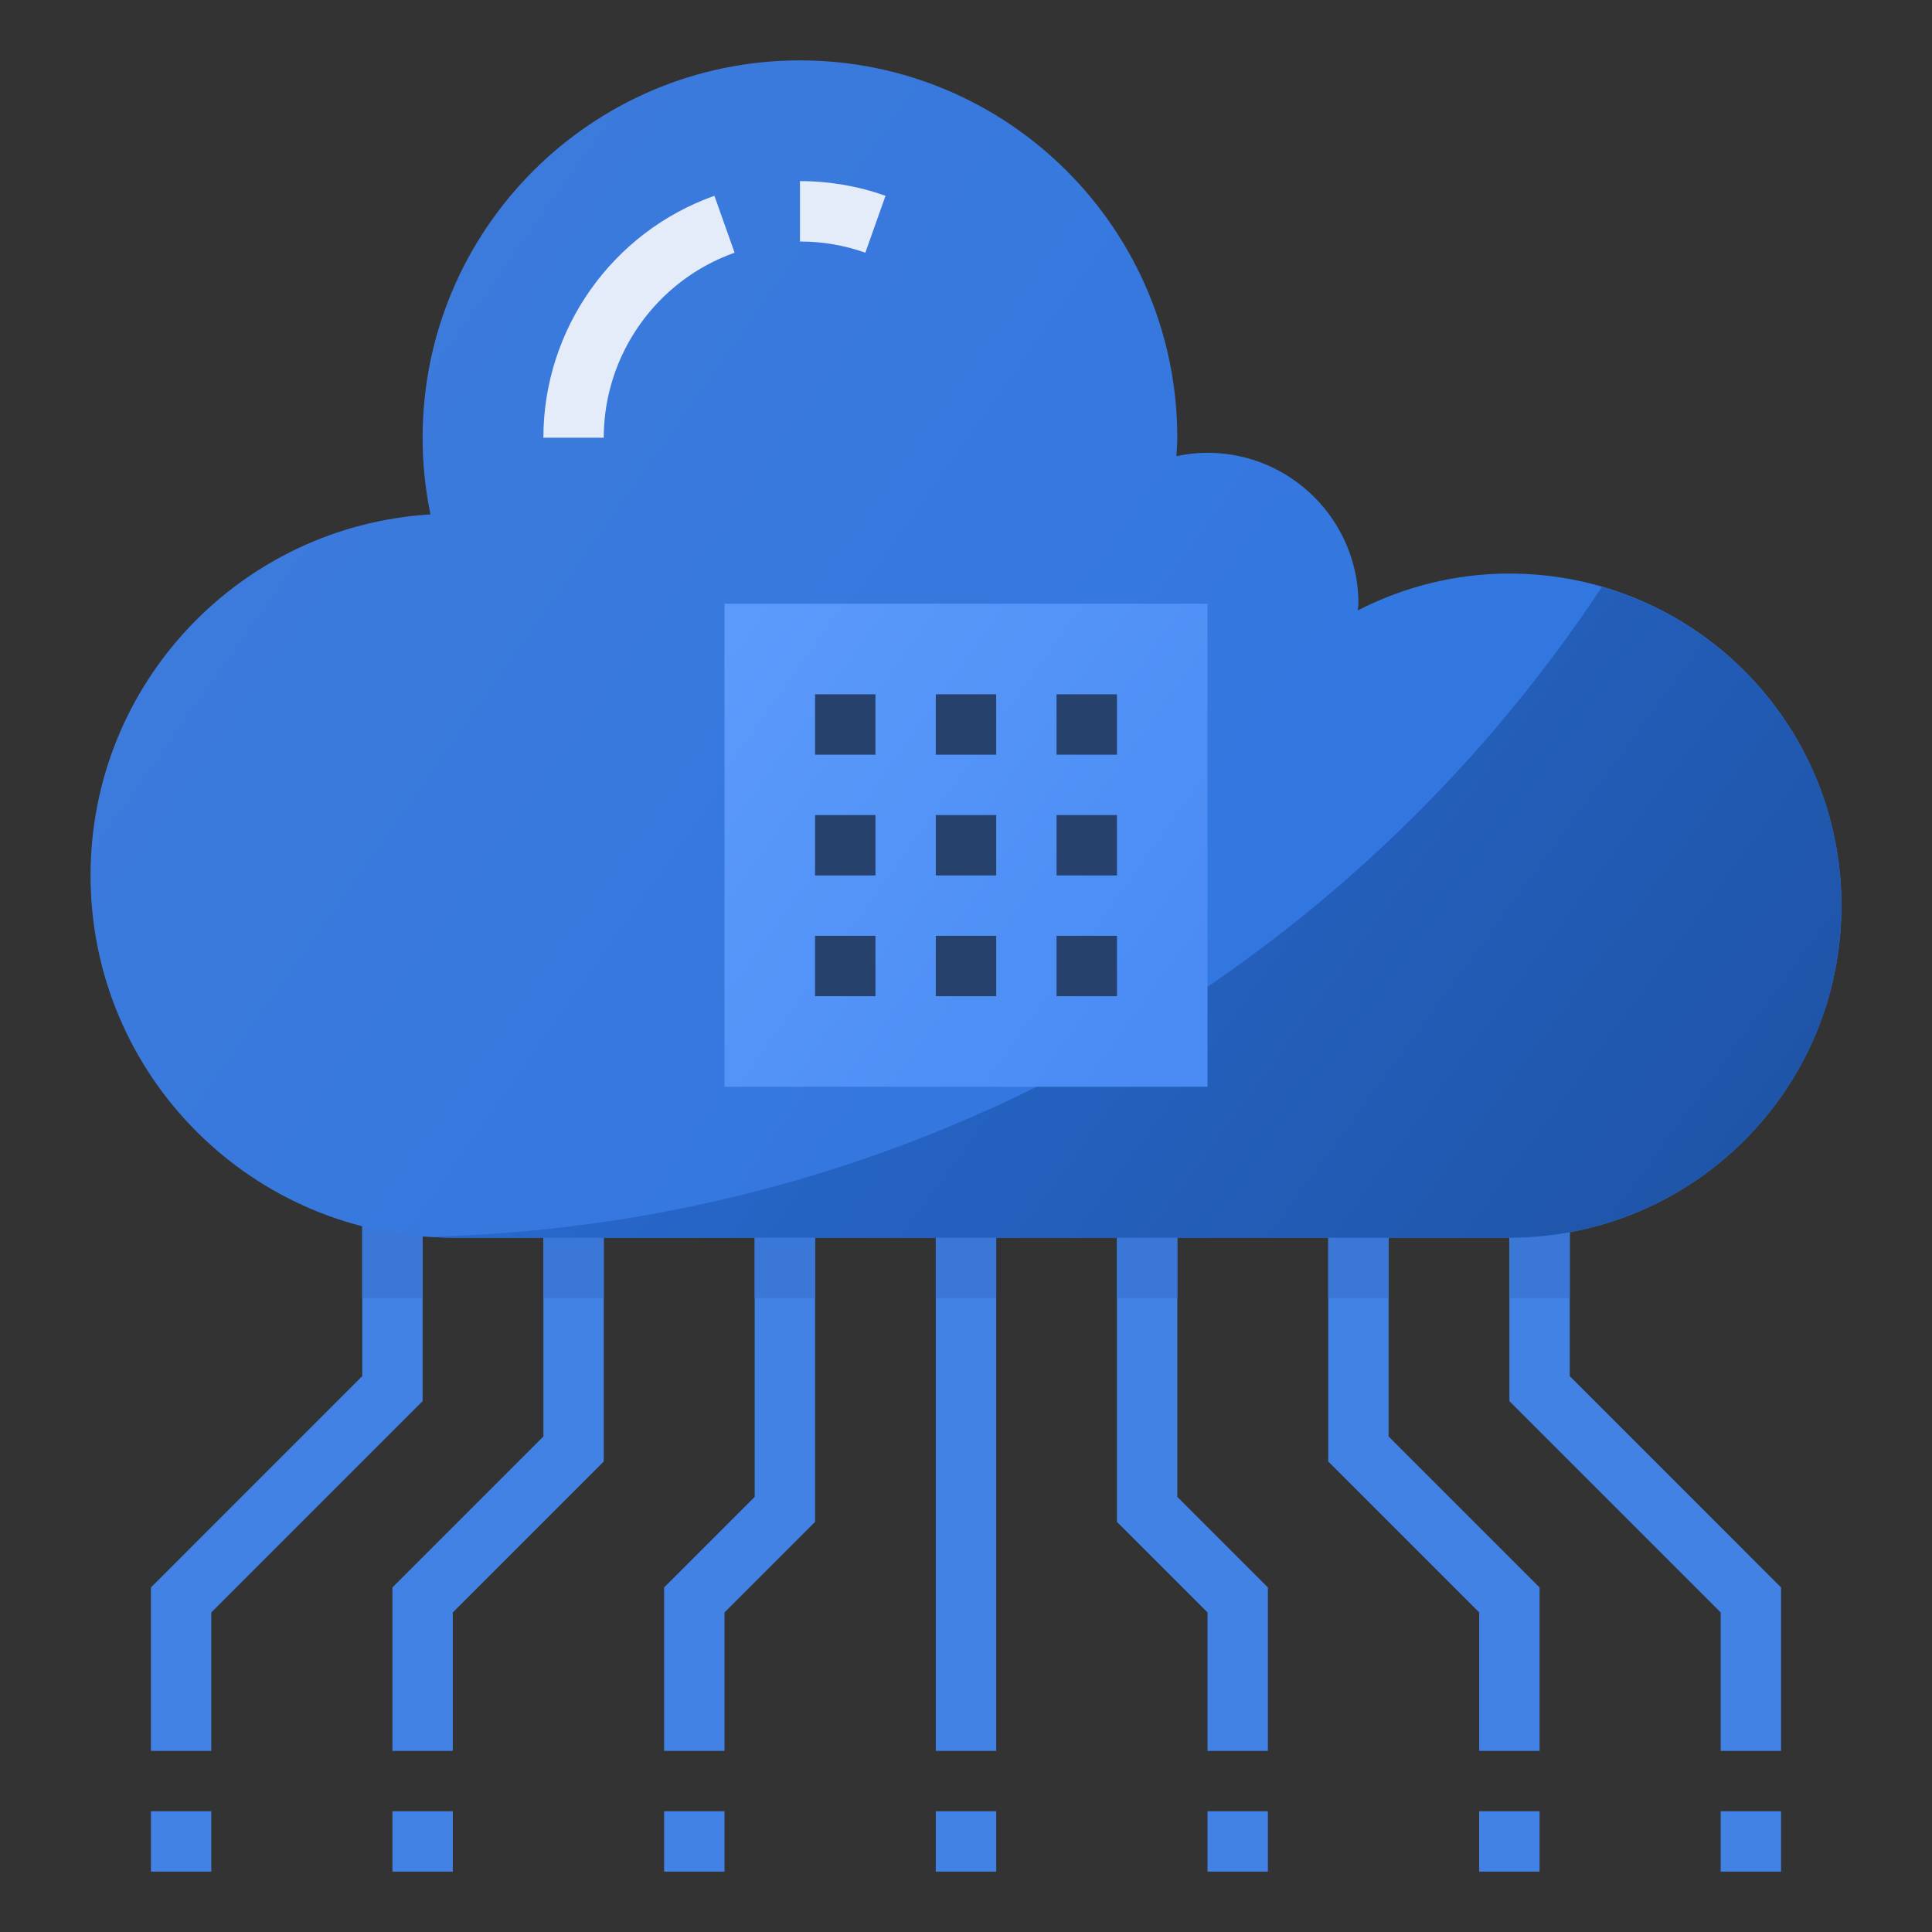 <svg width="62" height="62" viewBox="0 0 62 62" fill="none" xmlns="http://www.w3.org/2000/svg">
<rect x="0" y="0" width="62" height="62" fill="#333333" stroke="none"/>
<path d="M31.969 37.781H30.031V56.188H31.969V37.781Z" fill="#4282E5"/>
<path d="M40.688 56.188H38.75V51.745L35.844 48.839V37.781H37.781V48.036L40.688 50.943V56.188Z" fill="#4282E5"/>
<path d="M49.406 56.188H47.469V51.745L42.625 46.901V37.781H44.562V46.099L49.406 50.943V56.188Z" fill="#4282E5"/>
<path d="M57.156 56.188H55.219V51.745L48.438 44.964V37.781H50.375V44.161L57.156 50.943V56.188Z" fill="#4282E5"/>
<path d="M23.25 56.188H21.312V50.943L24.219 48.036V37.781H26.156V48.839L23.25 51.745V56.188Z" fill="#4282E5"/>
<path d="M14.531 56.188H12.594V50.943L17.438 46.099V37.781H19.375V46.901L14.531 51.745V56.188Z" fill="#4282E5"/>
<path d="M6.781 56.188H4.844V50.943L11.625 44.161V37.781H13.562V44.964L6.781 51.745V56.188Z" fill="#4282E5"/>
<path d="M13.562 37.781H11.625V41.656H13.562V37.781Z" fill="#3A77D6"/>
<path d="M19.375 37.781H17.438V41.656H19.375V37.781Z" fill="#3A77D6"/>
<path d="M26.156 37.781H24.219V41.656H26.156V37.781Z" fill="#3A77D6"/>
<path d="M31.969 37.781H30.031V41.656H31.969V37.781Z" fill="#3A77D6"/>
<path d="M37.781 37.781H35.844V41.656H37.781V37.781Z" fill="#3A77D6"/>
<path d="M44.562 37.781H42.625V41.656H44.562V37.781Z" fill="#3A77D6"/>
<path d="M50.375 37.781H48.438V41.656H50.375V37.781Z" fill="#3A77D6"/>
<path d="M57.156 58.125H55.219V60.062H57.156V58.125Z" fill="#4282E5"/>
<path d="M49.406 58.125H47.469V60.062H49.406V58.125Z" fill="#4282E5"/>
<path d="M40.688 58.125H38.75V60.062H40.688V58.125Z" fill="#4282E5"/>
<path d="M6.781 58.125H4.844V60.062H6.781V58.125Z" fill="#4282E5"/>
<path d="M14.531 58.125H12.594V60.062H14.531V58.125Z" fill="#4282E5"/>
<path d="M23.25 58.125H21.312V60.062H23.25V58.125Z" fill="#4282E5"/>
<path d="M31.969 58.125H30.031V60.062H31.969V58.125Z" fill="#4282E5"/>
<path d="M48.438 18.406C54.328 18.406 59.094 23.172 59.094 29.062C59.094 34.953 54.328 39.719 48.438 39.719H14.531C8.108 39.719 2.906 34.517 2.906 28.094C2.906 21.913 7.731 16.876 13.814 16.508C13.65 15.713 13.562 14.89 13.562 14.047C13.562 7.362 18.988 1.938 25.672 1.938C32.356 1.938 37.781 7.362 37.781 14.047C37.781 14.25 37.762 14.444 37.752 14.638C38.072 14.57 38.411 14.531 38.75 14.531C41.424 14.531 43.594 16.701 43.594 19.375C43.594 19.453 43.574 19.52 43.574 19.588C45.028 18.842 46.684 18.406 48.438 18.406Z" fill="url(#paint0_linear_1748_5249)"/>
<path d="M14.531 39.719H48.437C54.327 39.719 59.093 34.953 59.093 29.063C59.093 24.206 55.849 20.12 51.409 18.834C43.314 31.084 29.578 39.258 13.886 39.686C14.1 39.699 14.313 39.719 14.531 39.719Z" fill="url(#paint1_linear_1748_5249)"/>
<path d="M38.75 19.375H23.25V34.875H38.75V19.375Z" fill="url(#paint2_linear_1748_5249)"/>
<path d="M27.77 8.109C27.098 7.871 26.392 7.75 25.672 7.75V5.812C26.613 5.812 27.537 5.971 28.417 6.283L27.77 8.109ZM19.375 14.047H17.438C17.438 10.567 19.643 7.448 22.926 6.283L23.574 8.109C21.063 9 19.375 11.386 19.375 14.047Z" fill="#E4ECF9"/>
<path d="M28.094 22.281H26.156V24.219H28.094V22.281Z" fill="#25416C"/>
<path d="M28.094 26.156H26.156V28.094H28.094V26.156Z" fill="#25416C"/>
<path d="M28.094 30.031H26.156V31.969H28.094V30.031Z" fill="#25416C"/>
<path d="M31.969 22.281H30.031V24.219H31.969V22.281Z" fill="#25416C"/>
<path d="M31.969 26.156H30.031V28.094H31.969V26.156Z" fill="#25416C"/>
<path d="M31.969 30.031H30.031V31.969H31.969V30.031Z" fill="#25416C"/>
<path d="M35.844 22.281H33.906V24.219H35.844V22.281Z" fill="#25416C"/>
<path d="M35.844 26.156H33.906V28.094H35.844V26.156Z" fill="#25416C"/>
<path d="M35.844 30.031H33.906V31.969H35.844V30.031Z" fill="#25416C"/>
<defs>
<linearGradient id="paint0_linear_1748_5249" x1="1.862" y1="7.888" x2="52.965" y2="43.998" gradientUnits="userSpaceOnUse">
<stop stop-color="#3F7CDB"/>
<stop offset="1" stop-color="#2D74E2"/>
</linearGradient>
<linearGradient id="paint1_linear_1748_5249" x1="10.756" y1="12.801" x2="54.297" y2="44.74" gradientUnits="userSpaceOnUse">
<stop stop-color="#2D74E2"/>
<stop offset="1" stop-color="#1E53A5"/>
</linearGradient>
<linearGradient id="paint2_linear_1748_5249" x1="21.064" y1="20.011" x2="37.644" y2="31.882" gradientUnits="userSpaceOnUse">
<stop stop-color="#5E9CFC"/>
<stop offset="1" stop-color="#4A8CF4"/>
</linearGradient>
</defs>
</svg>
